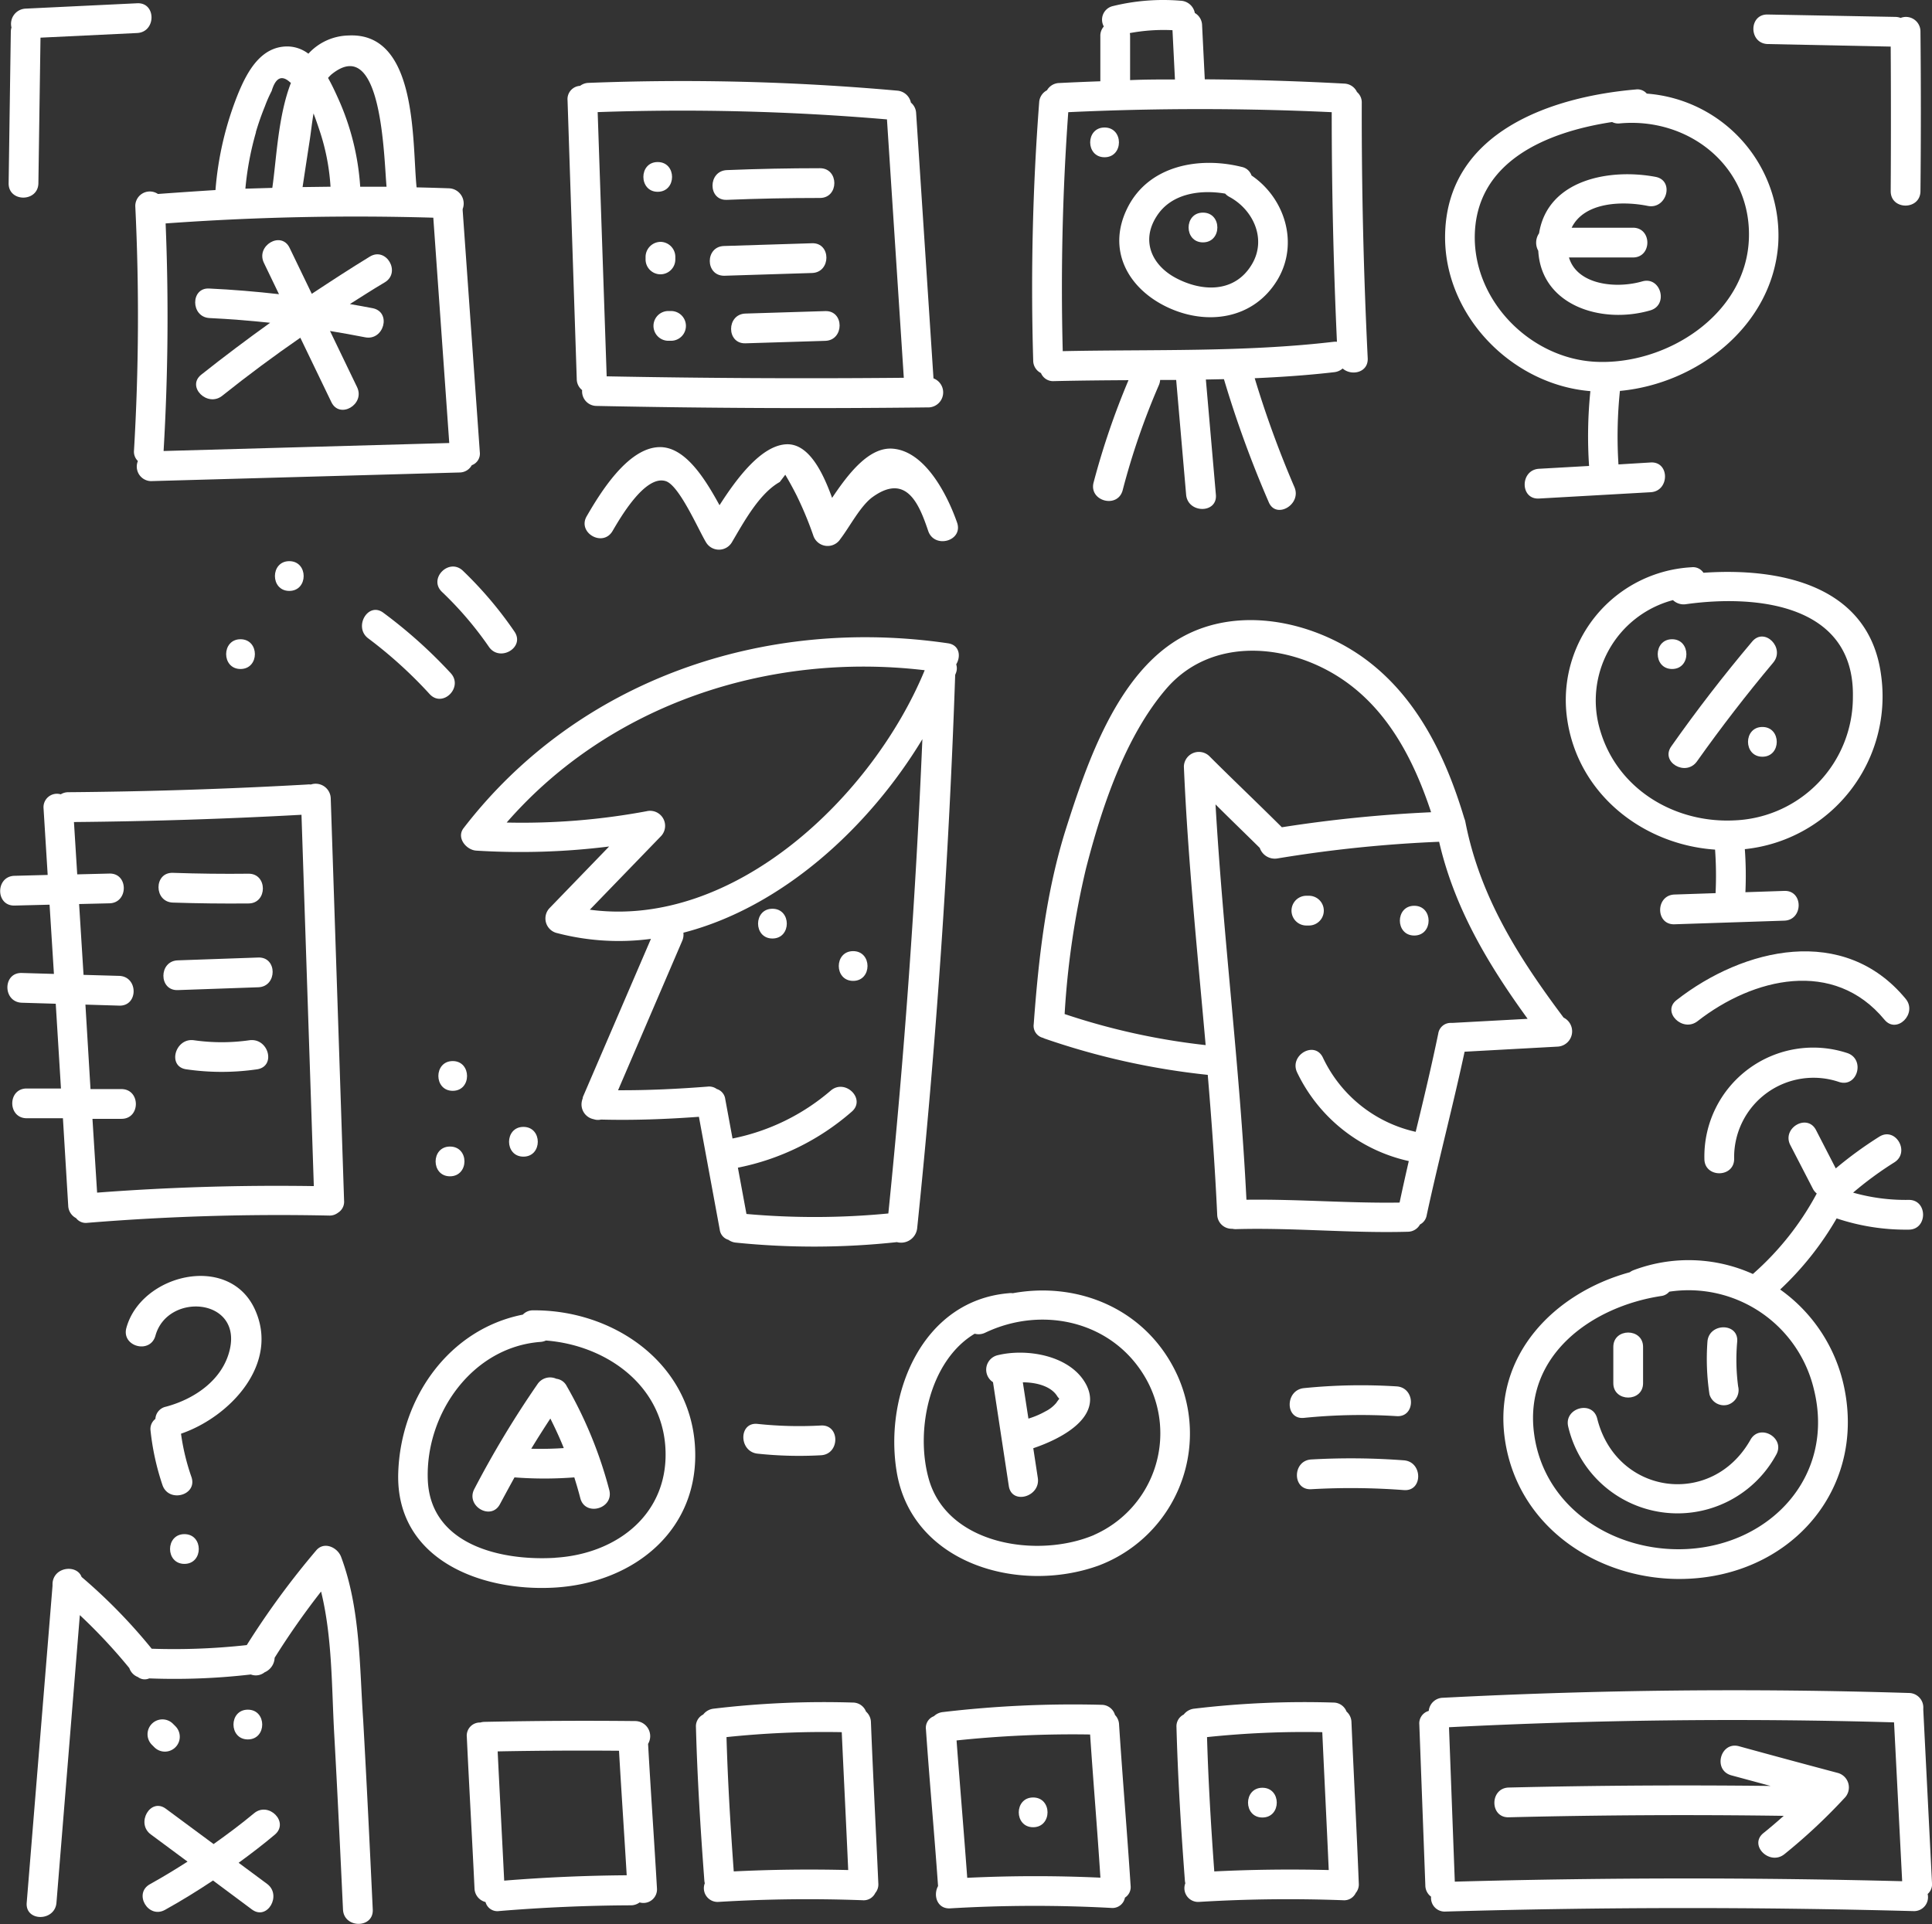 <svg xmlns="http://www.w3.org/2000/svg" viewBox="0 0 266.2 265.17"><rect x="0" y="0" width="266.2" height="265.17" fill="#333333" stroke="none"/><defs><style>.cls-1{fill:#fff;}</style></defs><title>Asset 42</title><g id="Layer_2" data-name="Layer 2"><g id="Capa_1" data-name="Capa 1"><path class="cls-1" d="M63.86,114.14c-1,1.33.4,3,1.77,3.08a98.22,98.22,0,0,0,18.3-.57l-8.2,8.48a2.07,2.07,0,0,0,.9,3.42,33.66,33.66,0,0,0,13.06.83L80.3,151.2s0,.08,0,.12a2.12,2.12,0,0,0-.1.32v0a2.07,2.07,0,0,0,1.6,2.59,1.77,1.77,0,0,0,1,.05c4.49.12,9-.05,13.5-.38l2.87,15.55a1.67,1.67,0,0,0,1.19,1.4,2.1,2.1,0,0,0,1.05.39,106.2,106.2,0,0,0,22.17-.07,2.23,2.23,0,0,0,2.79-1.89q3.93-38,5.24-76.28l.08-.2a1.76,1.76,0,0,0,.06-1.25c.67-1.09.47-2.66-1.12-2.9C105.29,84.93,79.64,93.63,63.86,114.14Zm58.55,53.08a105.68,105.68,0,0,1-19.56.07l-1.18-6.38a33.82,33.82,0,0,0,15.69-7.72c2-1.73-.91-4.61-2.9-2.9a29.6,29.6,0,0,1-13.53,6.6l-1-5.42a1.67,1.67,0,0,0-1.17-1.4,1.79,1.79,0,0,0-1.26-.33c-4.1.32-8.23.52-12.34.5L94,129.65a2.14,2.14,0,0,0,.16-1.12c13.57-3.5,25.56-14.47,32.93-26.67Q125.71,134.6,122.4,167.22Zm5-74.86c-7.14,17.32-26.22,35.68-46.14,33l9.82-10.15a2.07,2.07,0,0,0-2-3.42,93.49,93.49,0,0,1-19.28,1.56C84.06,97,106,89.82,127.41,92.36Z"/><path class="cls-1" d="M106.43,125.23c-2.64,0-2.64,4.1,0,4.1S109.07,125.23,106.43,125.23Z"/><path class="cls-1" d="M117.55,135.17c2.64,0,2.64-4.1,0-4.1S114.91,135.17,117.55,135.17Z"/><path class="cls-1" d="M201.8,144.93l12.79-.7a2.11,2.11,0,0,0,.85-4c-6.2-8.28-11.53-16.64-13.54-27a2.22,2.22,0,0,0-.14-.45c-2.56-8.57-6.61-17-14.12-22.3-7-4.91-17-7-24.77-2.69-8.89,4.91-13.1,17.32-16,26.43-2.76,8.76-3.77,17.8-4.44,26.92a1.7,1.7,0,0,0,1.28,1.88l.22.1a100.86,100.86,0,0,0,22.48,5c.54,6.39,1,12.79,1.3,19.21a2,2,0,0,0,2.08,2,2.17,2.17,0,0,0,.53.05c7.88-.22,15.75.58,23.63.36a1.92,1.92,0,0,0,1.7-1,1.75,1.75,0,0,0,.93-1.29C198.2,159.93,200.18,152.47,201.8,144.93Zm-4.63-33A187.86,187.86,0,0,0,176.62,114c-3.31-3.3-6.7-6.51-10-9.81a2.07,2.07,0,0,0-3.5,1.45c.55,12.83,1.87,25.6,3,38.38a93.09,93.09,0,0,1-19.43-4.28,115.58,115.58,0,0,1,2.93-20c2.14-8.35,5.38-18.19,11.06-24.81,6.3-7.34,17.06-6.28,24.43-1.21C191.34,98,194.85,104.87,197.17,111.89Zm13.29,28.47-10.32.56-.24,0a1.72,1.72,0,0,0-1.73,1.47c-.94,4.53-2,9-3.11,13.54a18.62,18.62,0,0,1-12.79-10.24c-1.15-2.38-4.68-.3-3.54,2.07A22.43,22.43,0,0,0,194.11,160q-.66,2.86-1.27,5.72c-7,.11-14.06-.49-21.1-.39-.9-18.2-3.21-36.29-4.26-54.48,2,2,4.08,4,6.1,6a2.19,2.19,0,0,0,2.41,1.45A181.51,181.51,0,0,1,198.29,116C200.39,125.1,205,132.84,210.46,140.36Z"/><path class="cls-1" d="M194.86,128.92c-2.64,0-2.64-4.1,0-4.1S197.5,128.92,194.86,128.92Z"/><path class="cls-1" d="M180.34,127.54H180a2,2,0,0,1,0-4.1h.35a2,2,0,0,1,0,4.1Z"/><path class="cls-1" d="M21.76,26.73a2,2,0,0,0-3.12,1.66,313.16,313.16,0,0,1-.18,33.72A1.78,1.78,0,0,0,19,63.53,2,2,0,0,0,20.8,66.3l42.53-1.19a1.92,1.92,0,0,0,1.67-1,1.7,1.7,0,0,0,1.11-1.82L63.75,29c0-.07,0-.13,0-.2a2.1,2.1,0,0,0-1.86-2.85q-2.24-.08-4.49-.13c-.63-6.12.22-21.41-9.37-20.93A7.71,7.71,0,0,0,42.49,7.4a4.84,4.84,0,0,0-2.89-1c-3.66,0-5.52,3.46-6.74,6.38a44.79,44.79,0,0,0-3.17,13.41Q25.72,26.44,21.76,26.73ZM42.7,19.16c.16-1.07.29-2.3.5-3.53.34.88.62,1.73.85,2.41a30.18,30.18,0,0,1,1.49,7.69l-3.85.05Q42.19,22.47,42.7,19.16Zm17,10.8,2.2,31.09-39.36,1.1v0a313.15,313.15,0,0,0,.28-31.36A363.91,363.91,0,0,1,59.72,30Zm-6.45-4.23-3.62,0a35,35,0,0,0-3-12.08c-.4-.89-.87-1.92-1.43-2.91a4.92,4.92,0,0,1,.44-.46C52.67,4.51,52.89,21.8,53.26,25.73Zm-18-7.51a37.5,37.5,0,0,1,1.25-3.57,18,18,0,0,1,.93-2.11q.83-2.79,2.56-1.18l.1.05c-1.79,4.6-2,10.59-2.57,14.48L33.81,26A41.55,41.55,0,0,1,35.27,18.22Z"/><path class="cls-1" d="M28.88,43.83c2.79.13,5.57.36,8.34.65-3.22,2.31-6.39,4.69-9.5,7.16-2.06,1.65.86,4.53,2.9,2.9q5.26-4.2,10.76-8l4.28,8.88c1.15,2.38,4.68.3,3.54-2.07l-3.73-7.74c1.61.27,3.22.55,4.83.87,2.58.52,3.68-3.43,1.09-4-1.06-.21-2.12-.39-3.18-.58,1.6-1,3.2-2.05,4.82-3,2.25-1.37.19-4.92-2.07-3.54-2.7,1.65-5.34,3.37-8,5.13l-3.06-6.34c-1.15-2.38-4.68-.3-3.54,2.07l2.08,4.32c-3.19-.36-6.39-.63-9.61-.78C26.24,39.6,26.24,43.7,28.88,43.83Z"/><path class="cls-1" d="M80.21,53.76a2,2,0,0,0,2,2.18q22.91.47,45.82.2a2.07,2.07,0,0,0,.59-4l-2.39-36.54a2,2,0,0,0-.72-1.46,2.09,2.09,0,0,0-1.89-1.65,331.84,331.84,0,0,0-42.51-1.07,2,2,0,0,0-1.18.41,1.83,1.83,0,0,0-1.73,2l1.27,38.48A1.94,1.94,0,0,0,80.21,53.76Zm42-37.31,2.32,35.61q-20.47.19-40.94-.2L82.35,15.45A331.84,331.84,0,0,1,122.17,16.45Z"/><path class="cls-1" d="M90.62,26.43c2.64,0,2.64-4.1,0-4.1S88,26.43,90.62,26.43Z"/><path class="cls-1" d="M100.15,27.54q6.41-.26,12.83-.26c2.64,0,2.64-4.1,0-4.1q-6.42,0-12.83.26C97.52,23.55,97.51,27.65,100.15,27.54Z"/><path class="cls-1" d="M91,33.33a2.09,2.09,0,0,0-2.05,2.05v.37a2,2,0,1,0,4.1,0v-.37A2.07,2.07,0,0,0,91,33.33Z"/><path class="cls-1" d="M99.78,38l12.11-.38c2.63-.08,2.64-4.18,0-4.1l-12.11.38C97.14,33.94,97.13,38,99.78,38Z"/><path class="cls-1" d="M92.09,42.86a2,2,0,0,0,0,4.1h.37a2,2,0,0,0,0-4.1Z"/><path class="cls-1" d="M102.71,43.21c-2.63.08-2.64,4.18,0,4.1l11-.34c2.63-.08,2.64-4.18,0-4.1Z"/><path class="cls-1" d="M143.43,51.41a1.8,1.8,0,0,0,1.79,1.11c3.4-.08,6.83-.11,10.27-.13a105.09,105.09,0,0,0-4.81,14.1c-.67,2.56,3.29,3.64,4,1.09a99.27,99.27,0,0,1,5-14.52,2.21,2.21,0,0,0,.17-.7l2.21,0,1.37,15.81c.23,2.61,4.33,2.63,4.1,0l-1.38-15.87,2.49-.05a150.92,150.92,0,0,0,6.17,16.94c1,2.42,4.58.33,3.54-2.07a141.22,141.22,0,0,1-5.47-15c3.67-.16,7.32-.41,10.94-.83a2.13,2.13,0,0,0,1.18-.51c1.18,1.06,3.55.6,3.45-1.42q-.86-17.58-.82-35.18a1.87,1.87,0,0,0-.66-1.5,2,2,0,0,0-1.75-1.16Q175.58,11,166,10.93l-.37-7.44a2,2,0,0,0-1-1.7A2.08,2.08,0,0,0,162.68.1a29.08,29.08,0,0,0-9.35.74,1.92,1.92,0,0,0-1.24,2.81A1.91,1.91,0,0,0,151.61,5v6.2q-2.83.1-5.66.24a2,2,0,0,0-1.69,1,2,2,0,0,0-1.08,1.69,337.15,337.15,0,0,0-.82,35.55A1.92,1.92,0,0,0,143.43,51.41Zm3-3q-.43-16.49.76-32.95,18.15-.85,36.3,0,0,15.83.72,31.64a2.19,2.19,0,0,0-.44,0C171.47,48.55,158.8,48.13,146.43,48.39Zm9.24-43.85a25.45,25.45,0,0,1,5.88-.4l.34,6.79c-2.06,0-4.12,0-6.18.09V5A2.25,2.25,0,0,0,155.67,4.55Z"/><path class="cls-1" d="M172.44,24.18A1.8,1.8,0,0,0,171.08,23c-5.83-1.45-12.77-.23-15.71,5.6s.06,11.19,5.51,13.75,11.9,1.65,15.17-3.85C179,33.48,177,27.27,172.44,24.18Zm.07,12.21c-2.35,4-6.87,3.84-10.49,1.92-3.28-1.74-4.84-5.08-2.67-8.48,2-3.18,6-3.73,9.46-3.15a2.06,2.06,0,0,0,.56.44C172.67,28.88,174.55,32.93,172.51,36.39Z"/><path class="cls-1" d="M165.75,29.3c-2.64,0-2.64,4.1,0,4.1S168.4,29.3,165.75,29.3Z"/><path class="cls-1" d="M152.19,17.57c-2.64,0-2.64,4.1,0,4.1S154.84,17.57,152.19,17.57Z"/><path class="cls-1" d="M219.13,53.9a61.17,61.17,0,0,0-.18,10.31l-6.9.39c-2.62.15-2.64,4.25,0,4.1l15.39-.87c2.62-.15,2.64-4.25,0-4.1L223,64a61.14,61.14,0,0,1,.2-10.13c10.72-1,21-9,21.81-20.21A19.62,19.62,0,0,0,226.9,12.9a1.69,1.69,0,0,0-1.52-.57c-11.64,1-25.8,5.82-26.26,19.72C198.75,43.24,208.16,53,219.13,53.9Zm3-37.08a1.84,1.84,0,0,0,1,.19c9.54-.91,18.22,5.92,17.84,15.91-.39,10.46-11.42,17.47-21.23,16.93-8.75-.49-16.46-8.12-16.54-17C203.14,22.26,213.11,18.19,222.1,16.82Z"/><path class="cls-1" d="M211.95,34.56c.42,7.59,8.78,10.15,15.44,8.21,2.53-.74,1.45-4.7-1.09-4-3.64,1.06-9,.49-10.12-3.29H225c2.64,0,2.64-4.1,0-4.1h-8.45c1.74-3.56,7-3.71,10.51-3,2.58.49,3.68-3.46,1.09-4-6.36-1.21-14.9.36-16.09,7.77A2.28,2.28,0,0,0,211.95,34.56Z"/><path class="cls-1" d="M5.29,25.25,5.58,5.19,18.9,4.55c2.63-.13,2.64-4.23,0-4.1L3.51,1.19a2.1,2.1,0,0,0-1.93,2.6,2.18,2.18,0,0,0-.09.57l-.3,20.89C1.15,27.89,5.25,27.89,5.29,25.25Z"/><path class="cls-1" d="M243.57,6.07l16.94.35q.06,10,0,19.93c0,2.64,4.07,2.64,4.1,0q.11-11,0-22a2,2,0,0,0-2.73-1.88,2.12,2.12,0,0,0-.71-.14L243.57,2C240.93,1.92,240.93,6,243.57,6.07Z"/><path class="cls-1" d="M123,61.83c-3.29-.26-6.15,3.5-8.35,6.78-1.25-3.46-3.14-7.36-6.12-7.39-3.52,0-7,4.66-9.39,8.4-2-3.64-4.79-8.2-8.43-8-4.28.22-8,6.29-9.86,9.5-1.35,2.27,2.19,4.34,3.54,2.07.94-1.59,4.47-7.84,7.36-6.88,1.87.62,4.51,6.76,5.54,8.44a2.07,2.07,0,0,0,3.54,0c1.61-2.72,3.76-6.74,6.61-8.33l.76-1q.83,1.4,1.56,2.85a48.75,48.75,0,0,1,2.29,5.5,2.08,2.08,0,0,0,3.75.49c1.28-1.66,2.76-4.57,4.45-5.78,4.69-3.36,6.43,1.1,7.64,4.68.84,2.49,4.8,1.42,4-1.09C130.6,68.35,127.54,62.18,123,61.83Z"/><path class="cls-1" d="M9.4,166.16a2,2,0,0,0,1.08,1.7,1.69,1.69,0,0,0,1.57.65,324.74,324.74,0,0,1,33.27-1,1.89,1.89,0,0,0,1.25-.39,1.78,1.78,0,0,0,.84-1.66L45.57,110a2.08,2.08,0,0,0-2.74-1.89,2.17,2.17,0,0,0-.52,0q-16.46.93-32.94,1.06a2,2,0,0,0-1,.29A1.85,1.85,0,0,0,6,111.39l.57,9.18L2,120.69c-2.63.06-2.64,4.16,0,4.1l4.83-.12.6,9.54L3,134.08c-2.64-.08-2.64,4,0,4.1l4.68.14L8.4,150l-4.73,0c-2.64,0-2.64,4.08,0,4.1l5,0Zm2.37-27.72,4.66.14c2.64.08,2.64-4,0-4.1l-4.92-.14-.61-9.76,4.18-.1c2.63-.06,2.64-4.16,0-4.1l-4.44.11-.45-7.21q15.69-.14,31.35-1l1.7,51.17q-15-.23-29.86.9l-.64-10.17,4,0c2.64,0,2.64-4.08,0-4.1l-4.27,0Z"/><path class="cls-1" d="M73.46,180.57a1.9,1.9,0,0,0-1.42.59c-10.14,2-16.85,11.44-17.17,21.83-.36,11.92,11.43,16.41,21.65,15.78,10.89-.68,20-8,19.23-19.58S84.33,180.48,73.46,180.57Zm3.06,34.1c-7.43.46-17.29-1.75-17.58-10.84s6.18-18.22,15.55-18.91a2.16,2.16,0,0,0,.73-.19c8,.61,15.75,5.82,16.44,14.46C92.38,208.44,85.16,214.13,76.52,214.66Z"/><path class="cls-1" d="M78.08,191a1.84,1.84,0,0,0-1.43-1,2.08,2.08,0,0,0-2.59.74,135.52,135.52,0,0,0-8.71,14.46c-1.22,2.34,2.32,4.41,3.54,2.07q1-1.86,2-3.68a54.09,54.09,0,0,0,8.24,0c.3.95.58,1.9.83,2.87.66,2.55,4.61,1.47,4-1.09A58.44,58.44,0,0,0,78.08,191Zm-4.87,8.62c.85-1.4,1.72-2.77,2.62-4.14.67,1.34,1.3,2.69,1.85,4.07Q75.45,199.7,73.21,199.64Z"/><path class="cls-1" d="M104.38,196.22c-2.62-.28-2.6,3.82,0,4.1a54.34,54.34,0,0,0,8.74.22c2.62-.14,2.64-4.24,0-4.1A54.34,54.34,0,0,1,104.38,196.22Z"/><path class="cls-1" d="M162.26,189.6c-4.13-9.13-13.59-13.06-22.71-11.39a2.1,2.1,0,0,0-.56,0c-11.93,1-17.23,13.94-15.43,24.67,2.12,12.59,16.81,16.82,27.79,12.87A19.45,19.45,0,0,0,162.26,189.6Zm-11.52,21.93c-7.71,3.26-20.15,1.39-22.75-7.65-1.94-6.75.08-16.37,6.31-20.09a2.05,2.05,0,0,0,1.45-.14c8-3.81,17.79-1.54,22.23,6.49A15.3,15.3,0,0,1,150.74,211.52Z"/><path class="cls-1" d="M137.36,186.78a2.05,2.05,0,0,0-.54,3.69L139,204.79c.4,2.6,4.35,1.5,4-1.09l-.63-4.13c3.63-1.22,9.59-4.16,7.33-8.69C147.58,186.73,141.37,185.75,137.36,186.78Zm8.19,6.53a4.6,4.6,0,0,1-1.5,1.18,11.64,11.64,0,0,1-2.35,1l-.77-5c1.84,0,3.86.52,4.72,1.88C146,192.95,146.11,192.47,145.55,193.31Z"/><path class="cls-1" d="M23.82,124.38q5.21.17,10.42.12c2.64,0,2.64-4.13,0-4.1q-5.21.06-10.42-.12C21.18,120.19,21.18,124.29,23.82,124.38Z"/><path class="cls-1" d="M24.49,132.34c-2.63.09-2.64,4.19,0,4.1l11.1-.39c2.63-.09,2.64-4.19,0-4.1Z"/><path class="cls-1" d="M34.37,143.35a27,27,0,0,1-7.65,0c-2.58-.36-3.7,3.59-1.09,4a33.85,33.85,0,0,0,9.83,0C38.06,146.91,37,143,34.37,143.35Z"/><path class="cls-1" d="M179.66,191.29c-2.6.26-2.63,4.36,0,4.1a78.25,78.25,0,0,1,12.78-.24c2.63.17,2.62-3.93,0-4.1A78.25,78.25,0,0,0,179.66,191.29Z"/><path class="cls-1" d="M193.44,201.24a96.86,96.86,0,0,0-12.77-.12c-2.62.15-2.64,4.25,0,4.1a96.9,96.9,0,0,1,12.77.12C196.07,205.54,196.05,201.44,193.44,201.24Z"/><path class="cls-1" d="M226.39,190.61v-5c0-2.64-4.1-2.64-4.1,0v5C222.29,193.25,226.39,193.25,226.39,190.61Z"/><path class="cls-1" d="M238.06,193.58a2.11,2.11,0,0,0,1.43-2.52,28,28,0,0,1-.13-6.18c.21-2.63-3.89-2.62-4.1,0a32.58,32.58,0,0,0,.28,7.27A2.06,2.06,0,0,0,238.06,193.58Z"/><path class="cls-1" d="M220.07,195.48c-.64-2.56-4.59-1.47-4,1.09a15.47,15.47,0,0,0,28.66,3.9c1.31-2.3-2.24-4.37-3.54-2.07C235.87,207.84,222.69,206,220.07,195.48Z"/><path class="cls-1" d="M253.06,167.9a30.06,30.06,0,0,0,9.93,1.55c2.64,0,2.64-4.13,0-4.1a26.49,26.49,0,0,1-7.66-1,48.26,48.26,0,0,1,5.68-4.17c2.23-1.4.17-4.95-2.07-3.54a54.05,54.05,0,0,0-6,4.37l-2.72-5.28c-1.21-2.35-4.75-.27-3.54,2.07l3.1,6a2,2,0,0,0,.54.67l0,0a39.54,39.54,0,0,1-8.8,11.09,21.53,21.53,0,0,0-16.43-.53,2.2,2.2,0,0,0-.53.29c-10.35,2.83-18.84,11.39-17.22,22.95,1.87,13.31,15.06,20.84,27.76,19.06,13-1.82,21.74-13,19-26.14a22.05,22.05,0,0,0-8.82-13.49A42.7,42.7,0,0,0,253.06,167.9Zm-3.12,23.61c2.91,11.85-5.9,21.32-17.46,21.95-10,.54-19.81-5.63-21.12-16-1.36-10.74,8-17.43,17.57-18.87A1.73,1.73,0,0,0,230,178,17.75,17.75,0,0,1,249.94,191.51Z"/><path class="cls-1" d="M234.84,159.7c0,2.64,4.1,2.64,4.1,0a10.94,10.94,0,0,1,14.48-10.59c2.53.78,3.61-3.17,1.09-4A15,15,0,0,0,234.84,159.7Z"/><path class="cls-1" d="M259.67,140.54c1.68,2,4.57-.88,2.9-2.9-8.49-10.29-22.31-7.05-31.57.18-2.08,1.62.84,4.51,2.9,2.9C241.55,134.74,252.68,132.05,259.67,140.54Z"/><path class="cls-1" d="M234.71,78.93a1.72,1.72,0,0,0-1.64-.76,18.32,18.32,0,0,0-17.14,20.91c1.48,10.35,10.44,17.32,20.38,18a50.4,50.4,0,0,1,.07,6l-5.66.19c-2.63.09-2.64,4.19,0,4.1l15.13-.5c2.63-.09,2.64-4.19,0-4.1l-5.36.18a50.35,50.35,0,0,0-.08-5.94h.07a21.17,21.17,0,0,0,18.69-24.09C257.48,80.6,245.18,78.2,234.71,78.93ZM239,113.05c-8.21.42-16.08-4.25-18.49-12.3a14.3,14.3,0,0,1,10-18.05,2.13,2.13,0,0,0,1.79.56c9.67-1.35,23.25-.05,23,12.79A17,17,0,0,1,239,113.05Z"/><path class="cls-1" d="M230.39,88.09c-2.64,0-2.64,4.1,0,4.1S233,88.09,230.39,88.09Z"/><path class="cls-1" d="M241.43,88.4q-5.91,7-11.16,14.46c-1.52,2.16,2,4.21,3.54,2.07q5-7.05,10.52-13.63C246,89.29,243.14,86.38,241.43,88.4Z"/><path class="cls-1" d="M242.83,100.18c-2.64,0-2.64,4.1,0,4.1S245.47,100.18,242.83,100.18Z"/><path class="cls-1" d="M47,214.55c-.49-1.31-2.34-2.19-3.43-.9A113.45,113.45,0,0,0,34,226.7a91.33,91.33,0,0,1-13.1.5,75.41,75.41,0,0,0-9.66-9.89c-.63-1.74-3.81-1.44-4,.85v.08a1.6,1.6,0,0,0,0,.25L3.68,262.2c-.22,2.63,3.89,2.62,4.1,0L11,222.57a75.37,75.37,0,0,1,6.82,7.3A2,2,0,0,0,19,231.1a1.54,1.54,0,0,0,1.56.19,91.37,91.37,0,0,0,14-.54,1.94,1.94,0,0,0,1.9-.3,2.27,2.27,0,0,0,1.38-2,106.76,106.76,0,0,1,6.4-9.13c1.56,6.35,1.45,13.18,1.81,19.63.45,8.06.83,16.12,1.21,24.19.12,2.63,4.23,2.64,4.1,0-.41-8.71-.83-17.42-1.32-26.12C49.53,229.57,49.66,221.67,47,214.55Z"/><path class="cls-1" d="M21.27,240.78a2.05,2.05,0,0,0,2.9-2.9l-.34-.34a2,2,0,1,0-2.9,2.9Z"/><path class="cls-1" d="M34.15,235.6c-2.64,0-2.64,4.1,0,4.1S36.79,235.6,34.15,235.6Z"/><path class="cls-1" d="M35,249.88c-1.8,1.5-3.67,2.89-5.57,4.24l-6.58-4.87c-2.12-1.57-4.17,2-2.07,3.54l5.06,3.75c-1.69,1.08-3.41,2.13-5.18,3.11-2.31,1.28-.24,4.82,2.07,3.54s4.47-2.62,6.62-4.05l5.37,4c2.12,1.57,4.17-2,2.07-3.54l-3.91-2.9c1.71-1.25,3.39-2.53,5-3.89C39.89,251.09,37,248.2,35,249.88Z"/><path class="cls-1" d="M35.1,180.4c-3.59-7.76-15.68-4.8-17.69,2.6-.69,2.55,3.26,3.64,4,1.09,1.62-6,11.79-5.27,10.28,1.76-.92,4.26-4.86,6.94-8.83,8a1.82,1.82,0,0,0-1.45,1.68,1.76,1.76,0,0,0-.68,1.5,34.89,34.89,0,0,0,1.66,7.63c.86,2.48,4.82,1.41,4-1.09a30.59,30.59,0,0,1-1.45-6C31.66,195.27,38.59,187.95,35.1,180.4Z"/><path class="cls-1" d="M25.41,215.51c2.64,0,2.64-4.1,0-4.1S22.77,215.51,25.41,215.51Z"/><path class="cls-1" d="M39.86,81.43c2.64,0,2.64-4.1,0-4.1S37.22,81.43,39.86,81.43Z"/><path class="cls-1" d="M33.14,92.19c2.64,0,2.64-4.1,0-4.1S30.5,92.19,33.14,92.19Z"/><path class="cls-1" d="M62.1,92.76a66.53,66.53,0,0,0-9.28-8.32c-2.12-1.58-4.16,2-2.07,3.54a61.1,61.1,0,0,1,8.45,7.67C61,97.6,63.89,94.7,62.1,92.76Z"/><path class="cls-1" d="M60.88,81.55a48.17,48.17,0,0,1,6.48,7.58c1.48,2.16,5,.11,3.54-2.07a53.3,53.3,0,0,0-7.12-8.41C61.87,76.83,59,79.73,60.88,81.55Z"/><path class="cls-1" d="M62.38,146.22c-2.64,0-2.64,4.1,0,4.1S65,146.22,62.38,146.22Z"/><path class="cls-1" d="M62,158c-2.64,0-2.64,4.1,0,4.1S64.68,158,62,158Z"/><path class="cls-1" d="M72.12,159.39c2.64,0,2.64-4.1,0-4.1S69.48,159.39,72.12,159.39Z"/><path class="cls-1" d="M89.29,240.32a2.08,2.08,0,0,0-1.71-3.15q-10.42-.11-20.83.11a2.17,2.17,0,0,0-.57.09,1.81,1.81,0,0,0-1.86,2c.33,7,.73,13.9,1.06,20.85a2,2,0,0,0,1.52,1.89,1.68,1.68,0,0,0,1.87,1.24q9.06-.75,18.14-.79a2,2,0,0,0,1.22-.4,1.87,1.87,0,0,0,2.39-1.93c-.38-6.62-.85-13.23-1.22-19.85Zm-4,.94c.33,5.72.72,11.44,1.06,17.16q-8.46.06-16.88.74c-.29-5.94-.61-11.87-.9-17.81Q76.88,241.19,85.25,241.26Z"/><path class="cls-1" d="M120,237.31a2,2,0,0,0-.68-1.45,1.93,1.93,0,0,0-1.8-1.24,128.22,128.22,0,0,0-19.17.84,2.11,2.11,0,0,0-1.46.81,1.8,1.8,0,0,0-1,1.72c.19,7.07.63,14.12,1.16,21.18a2.27,2.27,0,0,0,.06.35A1.89,1.89,0,0,0,99,262.09q9.92-.6,19.84-.23a1.77,1.77,0,0,0,1.76-1,1.83,1.83,0,0,0,.42-1.31C120.69,252.12,120.29,244.72,120,237.31Zm-18.9,20.58c-.45-6.17-.82-12.33-1-18.51a128.14,128.14,0,0,1,15.88-.68c.29,6.34.61,12.67.89,19Q108.94,257.5,101.06,257.89Z"/><path class="cls-1" d="M186.21,237.31a2,2,0,0,0-.68-1.45,1.93,1.93,0,0,0-1.8-1.24,128.22,128.22,0,0,0-19.17.84,2.11,2.11,0,0,0-1.46.81,1.8,1.8,0,0,0-1,1.72c.19,7.07.63,14.12,1.16,21.18a2.26,2.26,0,0,0,.06.35,1.89,1.89,0,0,0,1.88,2.57q9.92-.6,19.84-.23a1.77,1.77,0,0,0,1.76-1,1.83,1.83,0,0,0,.42-1.31C186.93,252.12,186.53,244.72,186.21,237.31Zm-18.9,20.58c-.45-6.17-.82-12.33-1-18.51a128.14,128.14,0,0,1,15.88-.68c.29,6.34.61,12.67.89,19Q175.18,257.5,167.31,257.89Z"/><path class="cls-1" d="M153.63,236.33a1.93,1.93,0,0,0-1.87-1.4,153,153,0,0,0-21.84,1,2.11,2.11,0,0,0-1.24.57,1.7,1.7,0,0,0-1.1,1.82c.5,7.2,1.16,14.39,1.67,21.59-.7,1.25-.14,3.18,1.68,3.07a196.32,196.32,0,0,1,22.17-.06A1.75,1.75,0,0,0,155,261.5a1.72,1.72,0,0,0,.78-1.65c-.48-7.41-1.11-14.8-1.59-22.21A2,2,0,0,0,153.63,236.33Zm-20.36,22.44c-.46-6.31-1-12.62-1.47-18.93a152.89,152.89,0,0,1,18.4-.82c.44,6.58,1,13.15,1.42,19.73Q142.43,258.33,133.27,258.77Z"/><path class="cls-1" d="M266.2,259.5,265,235.64c0-.07,0-.14,0-.21a2,2,0,0,0-2-2.13q-32.1-1-64.19.66a2,2,0,0,0-1.95,1.81,1.78,1.78,0,0,0-1.3,1.87l.83,22.18a1.94,1.94,0,0,0,.79,1.55,1.88,1.88,0,0,0,2,2.05q32.25-.93,64.52-.06A1.92,1.92,0,0,0,265.6,261,1.78,1.78,0,0,0,266.2,259.5Zm-65.75-.2-.8-21.28q30.64-1.56,61.32-.67l1.12,21.89Q231.27,258.45,200.45,259.3Z"/><path class="cls-1" d="M253.23,244.32q-6.82-1.81-13.62-3.68c-2.55-.7-3.64,3.26-1.09,4l5.44,1.47q-18-.21-36.08.22c-2.63.07-2.64,4.17,0,4.1q18.95-.47,37.89-.2c-.91.81-1.84,1.61-2.8,2.38-2.05,1.66.86,4.54,2.9,2.9a78.21,78.21,0,0,0,8.26-7.72A2.07,2.07,0,0,0,253.23,244.32Z"/><path class="cls-1" d="M173.94,246.36c-2.64,0-2.64,4.1,0,4.1S176.58,246.36,173.94,246.36Z"/><path class="cls-1" d="M142.35,247.7c-2.64,0-2.64,4.1,0,4.1S145,247.7,142.35,247.7Z"/></g></g></svg>